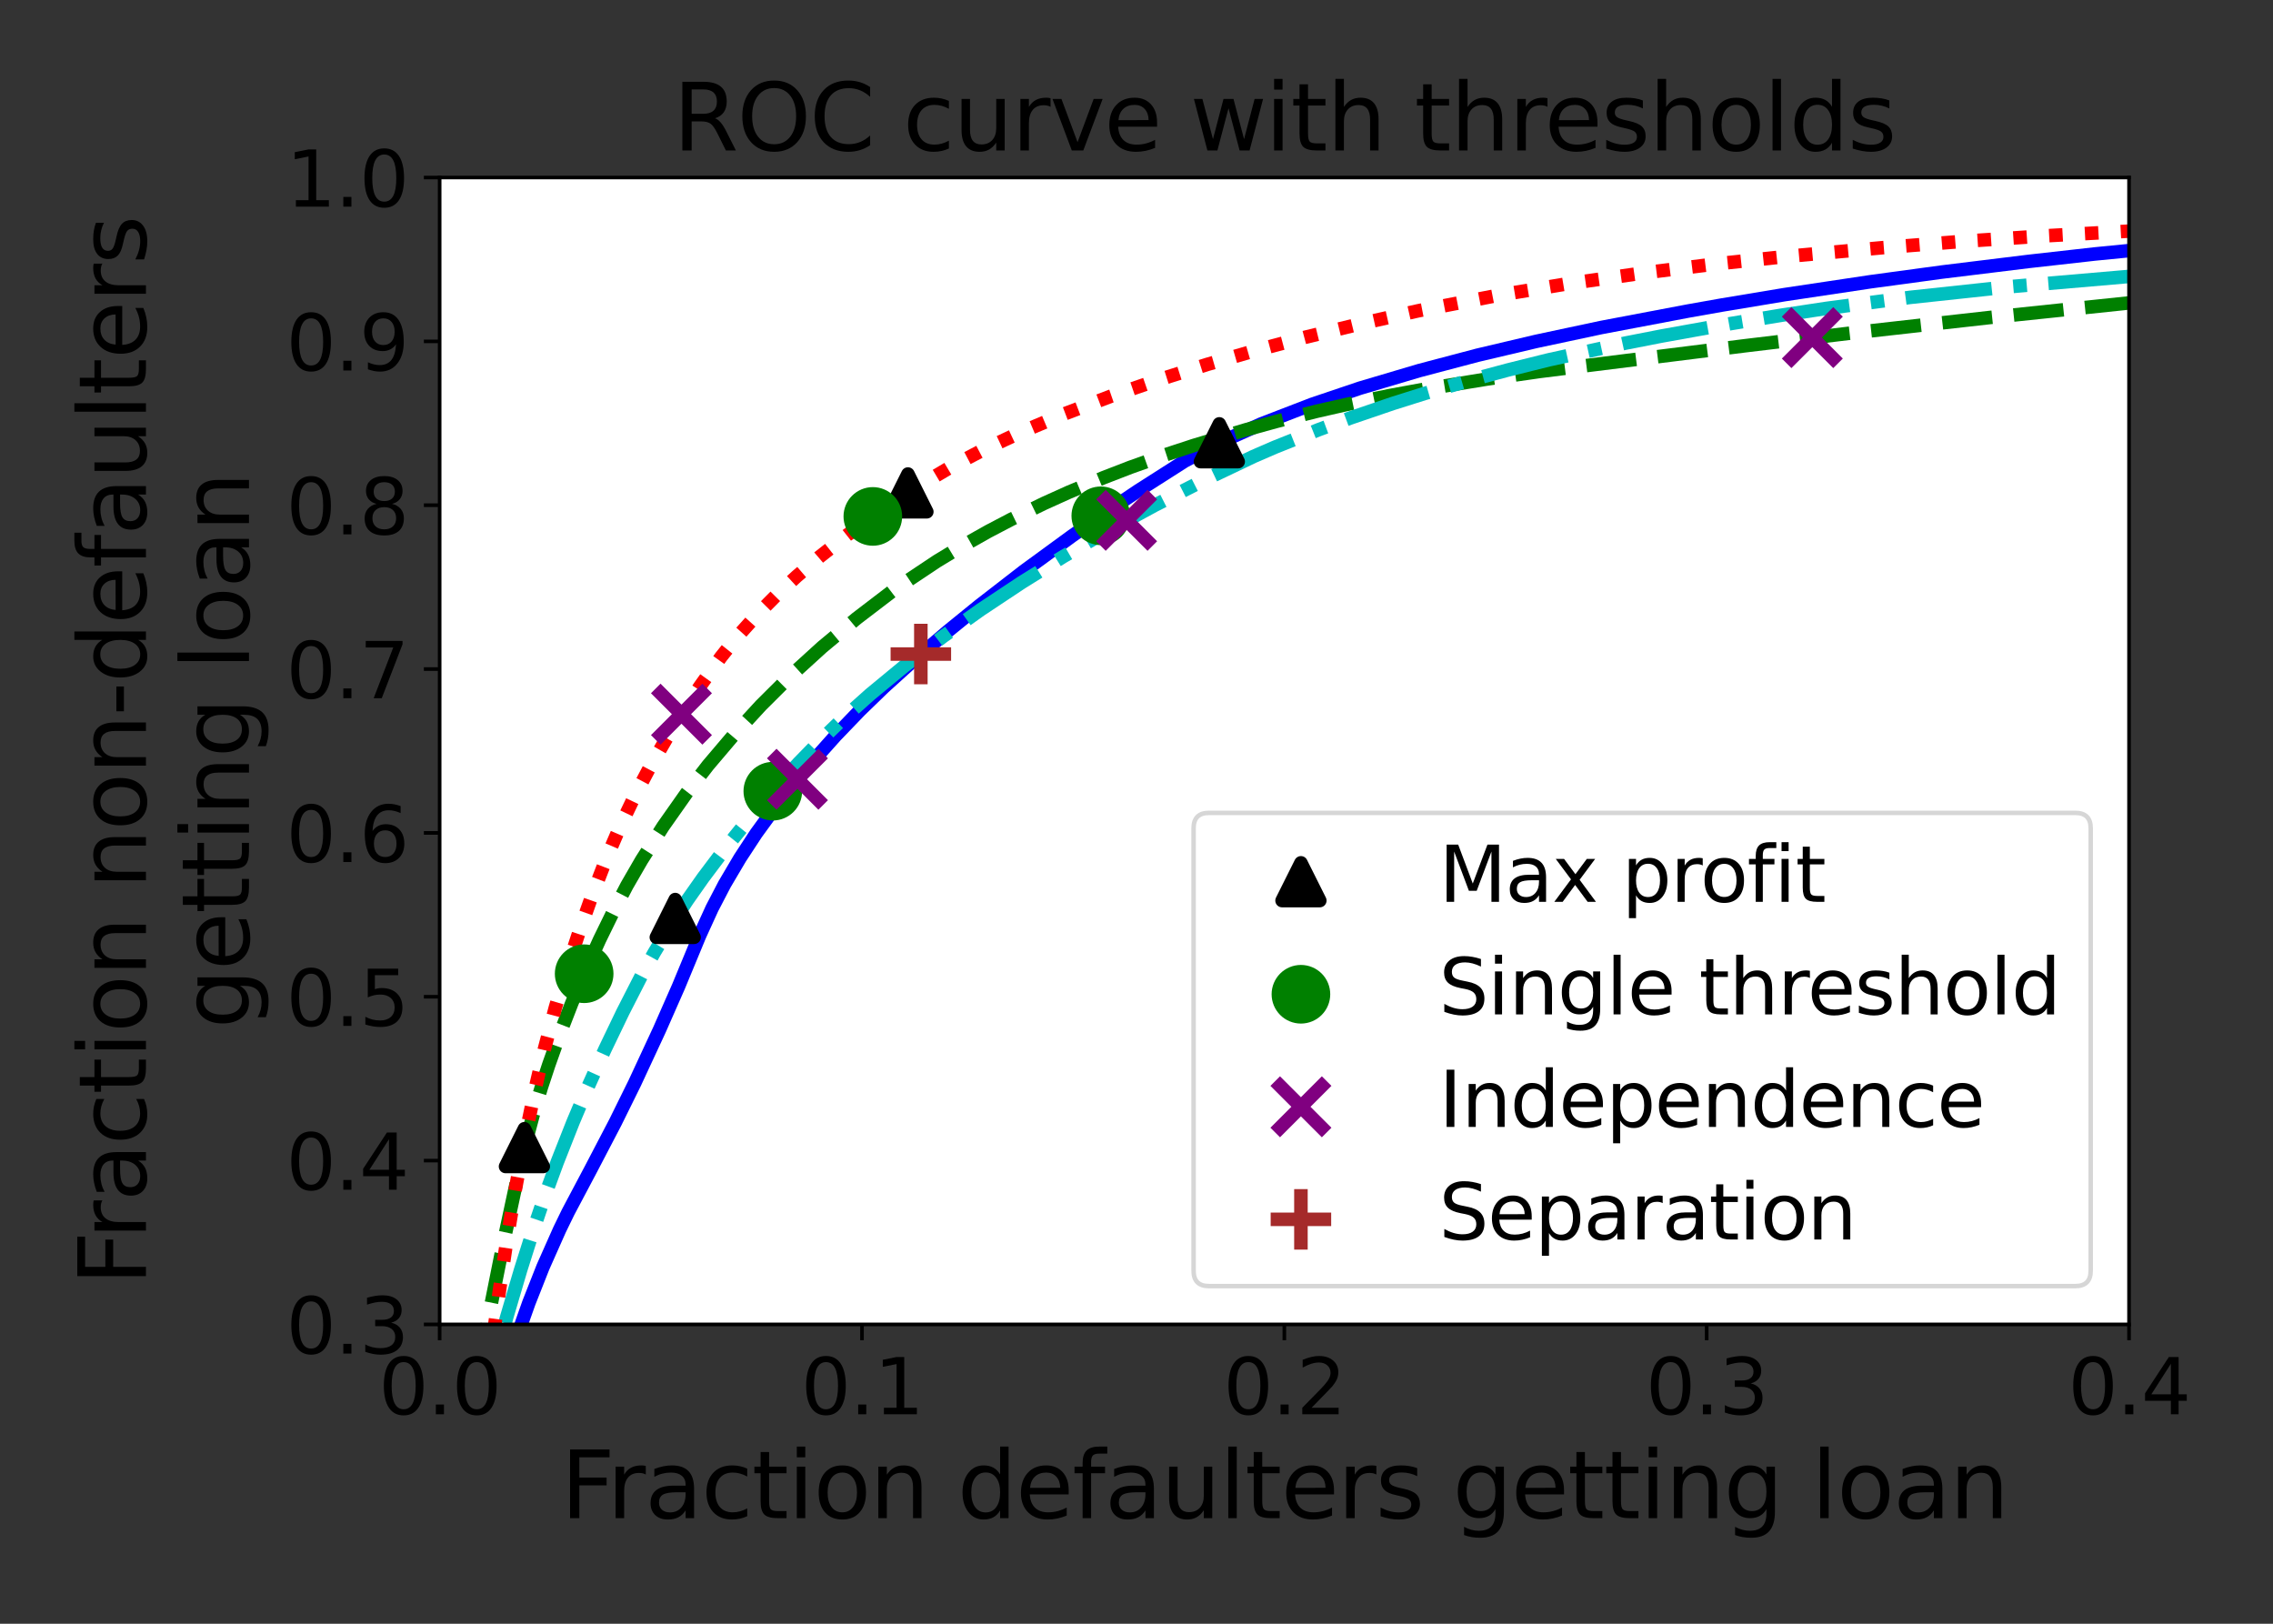 <?xml version="1.0" encoding="utf-8" standalone="no"?>
<!DOCTYPE svg PUBLIC "-//W3C//DTD SVG 1.1//EN"
  "http://www.w3.org/Graphics/SVG/1.1/DTD/svg11.dtd">
<svg xmlns:xlink="http://www.w3.org/1999/xlink" width="504pt" height="360pt" viewBox="0 0 504 360" xmlns="http://www.w3.org/2000/svg" version="1.1">
 <rect x="0" y="0" width="504" height="360" fill="#333333" stroke="none"/>
 <defs>
  <style type="text/css">*{stroke-linejoin: round; stroke-linecap: butt}</style>
 </defs>
 <g id="figure_1">
  <g id="patch_1">
   <path d="M 0 360 
L 504 360 
L 504 0 
L 0 0 
L 0 360 
z
" style="fill: none"/>
  </g>
  <g id="axes_1">
   <g id="patch_2">
    <path d="M 97.485 293.64 
L 472.077 293.64 
L 472.077 39.36 
L 97.485 39.36 
z
" style="fill: #ffffff"/>
   </g>
   <g id="matplotlib.axis_1">
    <g id="xtick_1">
     <g id="line2d_1">
      <defs>
       <path id="m04a7b97a32" d="M 0 0 
L 0 3.5 
" style="stroke: #000000; stroke-width: 0.8"/>
      </defs>
      <g>
       <use xlink:href="#m04a7b97a32" x="97.485" y="293.64" style="stroke: #000000; stroke-width: 0.8"/>
      </g>
     </g>
     <g id="text_1">
      <!-- 0.0 -->
      <g transform="translate(83.967 313.557)scale(0.17 -0.17)">
       <defs>
        <path id="DejaVuSans-30" d="M 2034 4250 
Q 1547 4250 1301 3770 
Q 1056 3291 1056 2328 
Q 1056 1369 1301 889 
Q 1547 409 2034 409 
Q 2525 409 2770 889 
Q 3016 1369 3016 2328 
Q 3016 3291 2770 3770 
Q 2525 4250 2034 4250 
z
M 2034 4750 
Q 2819 4750 3233 4129 
Q 3647 3509 3647 2328 
Q 3647 1150 3233 529 
Q 2819 -91 2034 -91 
Q 1250 -91 836 529 
Q 422 1150 422 2328 
Q 422 3509 836 4129 
Q 1250 4750 2034 4750 
z
" transform="scale(0.016)"/>
        <path id="DejaVuSans-2e" d="M 684 794 
L 1344 794 
L 1344 0 
L 684 0 
L 684 794 
z
" transform="scale(0.016)"/>
       </defs>
       <use xlink:href="#DejaVuSans-30"/>
       <use xlink:href="#DejaVuSans-2e" x="63.623"/>
       <use xlink:href="#DejaVuSans-30" x="95.41"/>
      </g>
     </g>
    </g>
    <g id="xtick_2">
     <g id="line2d_2">
      <g>
       <use xlink:href="#m04a7b97a32" x="191.133" y="293.64" style="stroke: #000000; stroke-width: 0.8"/>
      </g>
     </g>
     <g id="text_2">
      <!-- 0.1 -->
      <g transform="translate(177.615 313.557)scale(0.17 -0.17)">
       <defs>
        <path id="DejaVuSans-31" d="M 794 531 
L 1825 531 
L 1825 4091 
L 703 3866 
L 703 4441 
L 1819 4666 
L 2450 4666 
L 2450 531 
L 3481 531 
L 3481 0 
L 794 0 
L 794 531 
z
" transform="scale(0.016)"/>
       </defs>
       <use xlink:href="#DejaVuSans-30"/>
       <use xlink:href="#DejaVuSans-2e" x="63.623"/>
       <use xlink:href="#DejaVuSans-31" x="95.41"/>
      </g>
     </g>
    </g>
    <g id="xtick_3">
     <g id="line2d_3">
      <g>
       <use xlink:href="#m04a7b97a32" x="284.781" y="293.64" style="stroke: #000000; stroke-width: 0.8"/>
      </g>
     </g>
     <g id="text_3">
      <!-- 0.2 -->
      <g transform="translate(271.264 313.557)scale(0.17 -0.17)">
       <defs>
        <path id="DejaVuSans-32" d="M 1228 531 
L 3431 531 
L 3431 0 
L 469 0 
L 469 531 
Q 828 903 1448 1529 
Q 2069 2156 2228 2338 
Q 2531 2678 2651 2914 
Q 2772 3150 2772 3378 
Q 2772 3750 2511 3984 
Q 2250 4219 1831 4219 
Q 1534 4219 1204 4116 
Q 875 4013 500 3803 
L 500 4441 
Q 881 4594 1212 4672 
Q 1544 4750 1819 4750 
Q 2544 4750 2975 4387 
Q 3406 4025 3406 3419 
Q 3406 3131 3298 2873 
Q 3191 2616 2906 2266 
Q 2828 2175 2409 1742 
Q 1991 1309 1228 531 
z
" transform="scale(0.016)"/>
       </defs>
       <use xlink:href="#DejaVuSans-30"/>
       <use xlink:href="#DejaVuSans-2e" x="63.623"/>
       <use xlink:href="#DejaVuSans-32" x="95.41"/>
      </g>
     </g>
    </g>
    <g id="xtick_4">
     <g id="line2d_4">
      <g>
       <use xlink:href="#m04a7b97a32" x="378.429" y="293.64" style="stroke: #000000; stroke-width: 0.8"/>
      </g>
     </g>
     <g id="text_4">
      <!-- 0.3 -->
      <g transform="translate(364.912 313.557)scale(0.17 -0.17)">
       <defs>
        <path id="DejaVuSans-33" d="M 2597 2516 
Q 3050 2419 3304 2112 
Q 3559 1806 3559 1356 
Q 3559 666 3084 287 
Q 2609 -91 1734 -91 
Q 1441 -91 1130 -33 
Q 819 25 488 141 
L 488 750 
Q 750 597 1062 519 
Q 1375 441 1716 441 
Q 2309 441 2620 675 
Q 2931 909 2931 1356 
Q 2931 1769 2642 2001 
Q 2353 2234 1838 2234 
L 1294 2234 
L 1294 2753 
L 1863 2753 
Q 2328 2753 2575 2939 
Q 2822 3125 2822 3475 
Q 2822 3834 2567 4026 
Q 2313 4219 1838 4219 
Q 1578 4219 1281 4162 
Q 984 4106 628 3988 
L 628 4550 
Q 988 4650 1302 4700 
Q 1616 4750 1894 4750 
Q 2613 4750 3031 4423 
Q 3450 4097 3450 3541 
Q 3450 3153 3228 2886 
Q 3006 2619 2597 2516 
z
" transform="scale(0.016)"/>
       </defs>
       <use xlink:href="#DejaVuSans-30"/>
       <use xlink:href="#DejaVuSans-2e" x="63.623"/>
       <use xlink:href="#DejaVuSans-33" x="95.41"/>
      </g>
     </g>
    </g>
    <g id="xtick_5">
     <g id="line2d_5">
      <g>
       <use xlink:href="#m04a7b97a32" x="472.077" y="293.64" style="stroke: #000000; stroke-width: 0.8"/>
      </g>
     </g>
     <g id="text_5">
      <!-- 0.4 -->
      <g transform="translate(458.56 313.557)scale(0.17 -0.17)">
       <defs>
        <path id="DejaVuSans-34" d="M 2419 4116 
L 825 1625 
L 2419 1625 
L 2419 4116 
z
M 2253 4666 
L 3047 4666 
L 3047 1625 
L 3713 1625 
L 3713 1100 
L 3047 1100 
L 3047 0 
L 2419 0 
L 2419 1100 
L 313 1100 
L 313 1709 
L 2253 4666 
z
" transform="scale(0.016)"/>
       </defs>
       <use xlink:href="#DejaVuSans-30"/>
       <use xlink:href="#DejaVuSans-2e" x="63.623"/>
       <use xlink:href="#DejaVuSans-34" x="95.41"/>
      </g>
     </g>
    </g>
    <g id="text_6">
     <!-- Fraction defaulters getting loan -->
     <g transform="translate(124.354 336.594)scale(0.204 -0.204)">
      <defs>
       <path id="DejaVuSans-46" d="M 628 4666 
L 3309 4666 
L 3309 4134 
L 1259 4134 
L 1259 2759 
L 3109 2759 
L 3109 2228 
L 1259 2228 
L 1259 0 
L 628 0 
L 628 4666 
z
" transform="scale(0.016)"/>
       <path id="DejaVuSans-72" d="M 2631 2963 
Q 2534 3019 2420 3045 
Q 2306 3072 2169 3072 
Q 1681 3072 1420 2755 
Q 1159 2438 1159 1844 
L 1159 0 
L 581 0 
L 581 3500 
L 1159 3500 
L 1159 2956 
Q 1341 3275 1631 3429 
Q 1922 3584 2338 3584 
Q 2397 3584 2469 3576 
Q 2541 3569 2628 3553 
L 2631 2963 
z
" transform="scale(0.016)"/>
       <path id="DejaVuSans-61" d="M 2194 1759 
Q 1497 1759 1228 1600 
Q 959 1441 959 1056 
Q 959 750 1161 570 
Q 1363 391 1709 391 
Q 2188 391 2477 730 
Q 2766 1069 2766 1631 
L 2766 1759 
L 2194 1759 
z
M 3341 1997 
L 3341 0 
L 2766 0 
L 2766 531 
Q 2569 213 2275 61 
Q 1981 -91 1556 -91 
Q 1019 -91 701 211 
Q 384 513 384 1019 
Q 384 1609 779 1909 
Q 1175 2209 1959 2209 
L 2766 2209 
L 2766 2266 
Q 2766 2663 2505 2880 
Q 2244 3097 1772 3097 
Q 1472 3097 1187 3025 
Q 903 2953 641 2809 
L 641 3341 
Q 956 3463 1253 3523 
Q 1550 3584 1831 3584 
Q 2591 3584 2966 3190 
Q 3341 2797 3341 1997 
z
" transform="scale(0.016)"/>
       <path id="DejaVuSans-63" d="M 3122 3366 
L 3122 2828 
Q 2878 2963 2633 3030 
Q 2388 3097 2138 3097 
Q 1578 3097 1268 2742 
Q 959 2388 959 1747 
Q 959 1106 1268 751 
Q 1578 397 2138 397 
Q 2388 397 2633 464 
Q 2878 531 3122 666 
L 3122 134 
Q 2881 22 2623 -34 
Q 2366 -91 2075 -91 
Q 1284 -91 818 406 
Q 353 903 353 1747 
Q 353 2603 823 3093 
Q 1294 3584 2113 3584 
Q 2378 3584 2631 3529 
Q 2884 3475 3122 3366 
z
" transform="scale(0.016)"/>
       <path id="DejaVuSans-74" d="M 1172 4494 
L 1172 3500 
L 2356 3500 
L 2356 3053 
L 1172 3053 
L 1172 1153 
Q 1172 725 1289 603 
Q 1406 481 1766 481 
L 2356 481 
L 2356 0 
L 1766 0 
Q 1100 0 847 248 
Q 594 497 594 1153 
L 594 3053 
L 172 3053 
L 172 3500 
L 594 3500 
L 594 4494 
L 1172 4494 
z
" transform="scale(0.016)"/>
       <path id="DejaVuSans-69" d="M 603 3500 
L 1178 3500 
L 1178 0 
L 603 0 
L 603 3500 
z
M 603 4863 
L 1178 4863 
L 1178 4134 
L 603 4134 
L 603 4863 
z
" transform="scale(0.016)"/>
       <path id="DejaVuSans-6f" d="M 1959 3097 
Q 1497 3097 1228 2736 
Q 959 2375 959 1747 
Q 959 1119 1226 758 
Q 1494 397 1959 397 
Q 2419 397 2687 759 
Q 2956 1122 2956 1747 
Q 2956 2369 2687 2733 
Q 2419 3097 1959 3097 
z
M 1959 3584 
Q 2709 3584 3137 3096 
Q 3566 2609 3566 1747 
Q 3566 888 3137 398 
Q 2709 -91 1959 -91 
Q 1206 -91 779 398 
Q 353 888 353 1747 
Q 353 2609 779 3096 
Q 1206 3584 1959 3584 
z
" transform="scale(0.016)"/>
       <path id="DejaVuSans-6e" d="M 3513 2113 
L 3513 0 
L 2938 0 
L 2938 2094 
Q 2938 2591 2744 2837 
Q 2550 3084 2163 3084 
Q 1697 3084 1428 2787 
Q 1159 2491 1159 1978 
L 1159 0 
L 581 0 
L 581 3500 
L 1159 3500 
L 1159 2956 
Q 1366 3272 1645 3428 
Q 1925 3584 2291 3584 
Q 2894 3584 3203 3211 
Q 3513 2838 3513 2113 
z
" transform="scale(0.016)"/>
       <path id="DejaVuSans-20" transform="scale(0.016)"/>
       <path id="DejaVuSans-64" d="M 2906 2969 
L 2906 4863 
L 3481 4863 
L 3481 0 
L 2906 0 
L 2906 525 
Q 2725 213 2448 61 
Q 2172 -91 1784 -91 
Q 1150 -91 751 415 
Q 353 922 353 1747 
Q 353 2572 751 3078 
Q 1150 3584 1784 3584 
Q 2172 3584 2448 3432 
Q 2725 3281 2906 2969 
z
M 947 1747 
Q 947 1113 1208 752 
Q 1469 391 1925 391 
Q 2381 391 2643 752 
Q 2906 1113 2906 1747 
Q 2906 2381 2643 2742 
Q 2381 3103 1925 3103 
Q 1469 3103 1208 2742 
Q 947 2381 947 1747 
z
" transform="scale(0.016)"/>
       <path id="DejaVuSans-65" d="M 3597 1894 
L 3597 1613 
L 953 1613 
Q 991 1019 1311 708 
Q 1631 397 2203 397 
Q 2534 397 2845 478 
Q 3156 559 3463 722 
L 3463 178 
Q 3153 47 2828 -22 
Q 2503 -91 2169 -91 
Q 1331 -91 842 396 
Q 353 884 353 1716 
Q 353 2575 817 3079 
Q 1281 3584 2069 3584 
Q 2775 3584 3186 3129 
Q 3597 2675 3597 1894 
z
M 3022 2063 
Q 3016 2534 2758 2815 
Q 2500 3097 2075 3097 
Q 1594 3097 1305 2825 
Q 1016 2553 972 2059 
L 3022 2063 
z
" transform="scale(0.016)"/>
       <path id="DejaVuSans-66" d="M 2375 4863 
L 2375 4384 
L 1825 4384 
Q 1516 4384 1395 4259 
Q 1275 4134 1275 3809 
L 1275 3500 
L 2222 3500 
L 2222 3053 
L 1275 3053 
L 1275 0 
L 697 0 
L 697 3053 
L 147 3053 
L 147 3500 
L 697 3500 
L 697 3744 
Q 697 4328 969 4595 
Q 1241 4863 1831 4863 
L 2375 4863 
z
" transform="scale(0.016)"/>
       <path id="DejaVuSans-75" d="M 544 1381 
L 544 3500 
L 1119 3500 
L 1119 1403 
Q 1119 906 1312 657 
Q 1506 409 1894 409 
Q 2359 409 2629 706 
Q 2900 1003 2900 1516 
L 2900 3500 
L 3475 3500 
L 3475 0 
L 2900 0 
L 2900 538 
Q 2691 219 2414 64 
Q 2138 -91 1772 -91 
Q 1169 -91 856 284 
Q 544 659 544 1381 
z
M 1991 3584 
L 1991 3584 
z
" transform="scale(0.016)"/>
       <path id="DejaVuSans-6c" d="M 603 4863 
L 1178 4863 
L 1178 0 
L 603 0 
L 603 4863 
z
" transform="scale(0.016)"/>
       <path id="DejaVuSans-73" d="M 2834 3397 
L 2834 2853 
Q 2591 2978 2328 3040 
Q 2066 3103 1784 3103 
Q 1356 3103 1142 2972 
Q 928 2841 928 2578 
Q 928 2378 1081 2264 
Q 1234 2150 1697 2047 
L 1894 2003 
Q 2506 1872 2764 1633 
Q 3022 1394 3022 966 
Q 3022 478 2636 193 
Q 2250 -91 1575 -91 
Q 1294 -91 989 -36 
Q 684 19 347 128 
L 347 722 
Q 666 556 975 473 
Q 1284 391 1588 391 
Q 1994 391 2212 530 
Q 2431 669 2431 922 
Q 2431 1156 2273 1281 
Q 2116 1406 1581 1522 
L 1381 1569 
Q 847 1681 609 1914 
Q 372 2147 372 2553 
Q 372 3047 722 3315 
Q 1072 3584 1716 3584 
Q 2034 3584 2315 3537 
Q 2597 3491 2834 3397 
z
" transform="scale(0.016)"/>
       <path id="DejaVuSans-67" d="M 2906 1791 
Q 2906 2416 2648 2759 
Q 2391 3103 1925 3103 
Q 1463 3103 1205 2759 
Q 947 2416 947 1791 
Q 947 1169 1205 825 
Q 1463 481 1925 481 
Q 2391 481 2648 825 
Q 2906 1169 2906 1791 
z
M 3481 434 
Q 3481 -459 3084 -895 
Q 2688 -1331 1869 -1331 
Q 1566 -1331 1297 -1286 
Q 1028 -1241 775 -1147 
L 775 -588 
Q 1028 -725 1275 -790 
Q 1522 -856 1778 -856 
Q 2344 -856 2625 -561 
Q 2906 -266 2906 331 
L 2906 616 
Q 2728 306 2450 153 
Q 2172 0 1784 0 
Q 1141 0 747 490 
Q 353 981 353 1791 
Q 353 2603 747 3093 
Q 1141 3584 1784 3584 
Q 2172 3584 2450 3431 
Q 2728 3278 2906 2969 
L 2906 3500 
L 3481 3500 
L 3481 434 
z
" transform="scale(0.016)"/>
      </defs>
      <use xlink:href="#DejaVuSans-46"/>
      <use xlink:href="#DejaVuSans-72" x="50.27"/>
      <use xlink:href="#DejaVuSans-61" x="91.383"/>
      <use xlink:href="#DejaVuSans-63" x="152.662"/>
      <use xlink:href="#DejaVuSans-74" x="207.643"/>
      <use xlink:href="#DejaVuSans-69" x="246.852"/>
      <use xlink:href="#DejaVuSans-6f" x="274.635"/>
      <use xlink:href="#DejaVuSans-6e" x="335.816"/>
      <use xlink:href="#DejaVuSans-20" x="399.195"/>
      <use xlink:href="#DejaVuSans-64" x="430.982"/>
      <use xlink:href="#DejaVuSans-65" x="494.459"/>
      <use xlink:href="#DejaVuSans-66" x="555.982"/>
      <use xlink:href="#DejaVuSans-61" x="591.188"/>
      <use xlink:href="#DejaVuSans-75" x="652.467"/>
      <use xlink:href="#DejaVuSans-6c" x="715.846"/>
      <use xlink:href="#DejaVuSans-74" x="743.629"/>
      <use xlink:href="#DejaVuSans-65" x="782.838"/>
      <use xlink:href="#DejaVuSans-72" x="844.361"/>
      <use xlink:href="#DejaVuSans-73" x="885.475"/>
      <use xlink:href="#DejaVuSans-20" x="937.574"/>
      <use xlink:href="#DejaVuSans-67" x="969.361"/>
      <use xlink:href="#DejaVuSans-65" x="1032.838"/>
      <use xlink:href="#DejaVuSans-74" x="1094.361"/>
      <use xlink:href="#DejaVuSans-74" x="1133.57"/>
      <use xlink:href="#DejaVuSans-69" x="1172.779"/>
      <use xlink:href="#DejaVuSans-6e" x="1200.562"/>
      <use xlink:href="#DejaVuSans-67" x="1263.941"/>
      <use xlink:href="#DejaVuSans-20" x="1327.418"/>
      <use xlink:href="#DejaVuSans-6c" x="1359.205"/>
      <use xlink:href="#DejaVuSans-6f" x="1386.988"/>
      <use xlink:href="#DejaVuSans-61" x="1448.17"/>
      <use xlink:href="#DejaVuSans-6e" x="1509.449"/>
     </g>
    </g>
   </g>
   <g id="matplotlib.axis_2">
    <g id="ytick_1">
     <g id="line2d_6">
      <defs>
       <path id="ma6c27bbee9" d="M 0 0 
L -3.5 0 
" style="stroke: #000000; stroke-width: 0.8"/>
      </defs>
      <g>
       <use xlink:href="#ma6c27bbee9" x="97.485" y="293.64" style="stroke: #000000; stroke-width: 0.8"/>
      </g>
     </g>
     <g id="text_7">
      <!-- 0.3 -->
      <g transform="translate(63.45 300.099)scale(0.17 -0.17)">
       <use xlink:href="#DejaVuSans-30"/>
       <use xlink:href="#DejaVuSans-2e" x="63.623"/>
       <use xlink:href="#DejaVuSans-33" x="95.41"/>
      </g>
     </g>
    </g>
    <g id="ytick_2">
     <g id="line2d_7">
      <g>
       <use xlink:href="#ma6c27bbee9" x="97.485" y="257.314" style="stroke: #000000; stroke-width: 0.8"/>
      </g>
     </g>
     <g id="text_8">
      <!-- 0.4 -->
      <g transform="translate(63.45 263.773)scale(0.17 -0.17)">
       <use xlink:href="#DejaVuSans-30"/>
       <use xlink:href="#DejaVuSans-2e" x="63.623"/>
       <use xlink:href="#DejaVuSans-34" x="95.41"/>
      </g>
     </g>
    </g>
    <g id="ytick_3">
     <g id="line2d_8">
      <g>
       <use xlink:href="#ma6c27bbee9" x="97.485" y="220.989" style="stroke: #000000; stroke-width: 0.8"/>
      </g>
     </g>
     <g id="text_9">
      <!-- 0.5 -->
      <g transform="translate(63.45 227.447)scale(0.17 -0.17)">
       <defs>
        <path id="DejaVuSans-35" d="M 691 4666 
L 3169 4666 
L 3169 4134 
L 1269 4134 
L 1269 2991 
Q 1406 3038 1543 3061 
Q 1681 3084 1819 3084 
Q 2600 3084 3056 2656 
Q 3513 2228 3513 1497 
Q 3513 744 3044 326 
Q 2575 -91 1722 -91 
Q 1428 -91 1123 -41 
Q 819 9 494 109 
L 494 744 
Q 775 591 1075 516 
Q 1375 441 1709 441 
Q 2250 441 2565 725 
Q 2881 1009 2881 1497 
Q 2881 1984 2565 2268 
Q 2250 2553 1709 2553 
Q 1456 2553 1204 2497 
Q 953 2441 691 2322 
L 691 4666 
z
" transform="scale(0.016)"/>
       </defs>
       <use xlink:href="#DejaVuSans-30"/>
       <use xlink:href="#DejaVuSans-2e" x="63.623"/>
       <use xlink:href="#DejaVuSans-35" x="95.41"/>
      </g>
     </g>
    </g>
    <g id="ytick_4">
     <g id="line2d_9">
      <g>
       <use xlink:href="#ma6c27bbee9" x="97.485" y="184.663" style="stroke: #000000; stroke-width: 0.8"/>
      </g>
     </g>
     <g id="text_10">
      <!-- 0.6 -->
      <g transform="translate(63.45 191.122)scale(0.17 -0.17)">
       <defs>
        <path id="DejaVuSans-36" d="M 2113 2584 
Q 1688 2584 1439 2293 
Q 1191 2003 1191 1497 
Q 1191 994 1439 701 
Q 1688 409 2113 409 
Q 2538 409 2786 701 
Q 3034 994 3034 1497 
Q 3034 2003 2786 2293 
Q 2538 2584 2113 2584 
z
M 3366 4563 
L 3366 3988 
Q 3128 4100 2886 4159 
Q 2644 4219 2406 4219 
Q 1781 4219 1451 3797 
Q 1122 3375 1075 2522 
Q 1259 2794 1537 2939 
Q 1816 3084 2150 3084 
Q 2853 3084 3261 2657 
Q 3669 2231 3669 1497 
Q 3669 778 3244 343 
Q 2819 -91 2113 -91 
Q 1303 -91 875 529 
Q 447 1150 447 2328 
Q 447 3434 972 4092 
Q 1497 4750 2381 4750 
Q 2619 4750 2861 4703 
Q 3103 4656 3366 4563 
z
" transform="scale(0.016)"/>
       </defs>
       <use xlink:href="#DejaVuSans-30"/>
       <use xlink:href="#DejaVuSans-2e" x="63.623"/>
       <use xlink:href="#DejaVuSans-36" x="95.41"/>
      </g>
     </g>
    </g>
    <g id="ytick_5">
     <g id="line2d_10">
      <g>
       <use xlink:href="#ma6c27bbee9" x="97.485" y="148.337" style="stroke: #000000; stroke-width: 0.8"/>
      </g>
     </g>
     <g id="text_11">
      <!-- 0.7 -->
      <g transform="translate(63.45 154.796)scale(0.17 -0.17)">
       <defs>
        <path id="DejaVuSans-37" d="M 525 4666 
L 3525 4666 
L 3525 4397 
L 1831 0 
L 1172 0 
L 2766 4134 
L 525 4134 
L 525 4666 
z
" transform="scale(0.016)"/>
       </defs>
       <use xlink:href="#DejaVuSans-30"/>
       <use xlink:href="#DejaVuSans-2e" x="63.623"/>
       <use xlink:href="#DejaVuSans-37" x="95.41"/>
      </g>
     </g>
    </g>
    <g id="ytick_6">
     <g id="line2d_11">
      <g>
       <use xlink:href="#ma6c27bbee9" x="97.485" y="112.011" style="stroke: #000000; stroke-width: 0.8"/>
      </g>
     </g>
     <g id="text_12">
      <!-- 0.8 -->
      <g transform="translate(63.45 118.47)scale(0.17 -0.17)">
       <defs>
        <path id="DejaVuSans-38" d="M 2034 2216 
Q 1584 2216 1326 1975 
Q 1069 1734 1069 1313 
Q 1069 891 1326 650 
Q 1584 409 2034 409 
Q 2484 409 2743 651 
Q 3003 894 3003 1313 
Q 3003 1734 2745 1975 
Q 2488 2216 2034 2216 
z
M 1403 2484 
Q 997 2584 770 2862 
Q 544 3141 544 3541 
Q 544 4100 942 4425 
Q 1341 4750 2034 4750 
Q 2731 4750 3128 4425 
Q 3525 4100 3525 3541 
Q 3525 3141 3298 2862 
Q 3072 2584 2669 2484 
Q 3125 2378 3379 2068 
Q 3634 1759 3634 1313 
Q 3634 634 3220 271 
Q 2806 -91 2034 -91 
Q 1263 -91 848 271 
Q 434 634 434 1313 
Q 434 1759 690 2068 
Q 947 2378 1403 2484 
z
M 1172 3481 
Q 1172 3119 1398 2916 
Q 1625 2713 2034 2713 
Q 2441 2713 2670 2916 
Q 2900 3119 2900 3481 
Q 2900 3844 2670 4047 
Q 2441 4250 2034 4250 
Q 1625 4250 1398 4047 
Q 1172 3844 1172 3481 
z
" transform="scale(0.016)"/>
       </defs>
       <use xlink:href="#DejaVuSans-30"/>
       <use xlink:href="#DejaVuSans-2e" x="63.623"/>
       <use xlink:href="#DejaVuSans-38" x="95.41"/>
      </g>
     </g>
    </g>
    <g id="ytick_7">
     <g id="line2d_12">
      <g>
       <use xlink:href="#ma6c27bbee9" x="97.485" y="75.686" style="stroke: #000000; stroke-width: 0.8"/>
      </g>
     </g>
     <g id="text_13">
      <!-- 0.9 -->
      <g transform="translate(63.45 82.144)scale(0.17 -0.17)">
       <defs>
        <path id="DejaVuSans-39" d="M 703 97 
L 703 672 
Q 941 559 1184 500 
Q 1428 441 1663 441 
Q 2288 441 2617 861 
Q 2947 1281 2994 2138 
Q 2813 1869 2534 1725 
Q 2256 1581 1919 1581 
Q 1219 1581 811 2004 
Q 403 2428 403 3163 
Q 403 3881 828 4315 
Q 1253 4750 1959 4750 
Q 2769 4750 3195 4129 
Q 3622 3509 3622 2328 
Q 3622 1225 3098 567 
Q 2575 -91 1691 -91 
Q 1453 -91 1209 -44 
Q 966 3 703 97 
z
M 1959 2075 
Q 2384 2075 2632 2365 
Q 2881 2656 2881 3163 
Q 2881 3666 2632 3958 
Q 2384 4250 1959 4250 
Q 1534 4250 1286 3958 
Q 1038 3666 1038 3163 
Q 1038 2656 1286 2365 
Q 1534 2075 1959 2075 
z
" transform="scale(0.016)"/>
       </defs>
       <use xlink:href="#DejaVuSans-30"/>
       <use xlink:href="#DejaVuSans-2e" x="63.623"/>
       <use xlink:href="#DejaVuSans-39" x="95.41"/>
      </g>
     </g>
    </g>
    <g id="ytick_8">
     <g id="line2d_13">
      <g>
       <use xlink:href="#ma6c27bbee9" x="97.485" y="39.36" style="stroke: #000000; stroke-width: 0.8"/>
      </g>
     </g>
     <g id="text_14">
      <!-- 1.0 -->
      <g transform="translate(63.45 45.819)scale(0.17 -0.17)">
       <use xlink:href="#DejaVuSans-31"/>
       <use xlink:href="#DejaVuSans-2e" x="63.623"/>
       <use xlink:href="#DejaVuSans-30" x="95.41"/>
      </g>
     </g>
    </g>
    <g id="text_15">
     <!-- Fraction non-defaulters -->
     <g transform="translate(32.364 284.981)rotate(-90)scale(0.204 -0.204)">
      <defs>
       <path id="DejaVuSans-2d" d="M 313 2009 
L 1997 2009 
L 1997 1497 
L 313 1497 
L 313 2009 
z
" transform="scale(0.016)"/>
      </defs>
      <use xlink:href="#DejaVuSans-46"/>
      <use xlink:href="#DejaVuSans-72" x="50.27"/>
      <use xlink:href="#DejaVuSans-61" x="91.383"/>
      <use xlink:href="#DejaVuSans-63" x="152.662"/>
      <use xlink:href="#DejaVuSans-74" x="207.643"/>
      <use xlink:href="#DejaVuSans-69" x="246.852"/>
      <use xlink:href="#DejaVuSans-6f" x="274.635"/>
      <use xlink:href="#DejaVuSans-6e" x="335.816"/>
      <use xlink:href="#DejaVuSans-20" x="399.195"/>
      <use xlink:href="#DejaVuSans-6e" x="430.982"/>
      <use xlink:href="#DejaVuSans-6f" x="494.361"/>
      <use xlink:href="#DejaVuSans-6e" x="555.543"/>
      <use xlink:href="#DejaVuSans-2d" x="618.922"/>
      <use xlink:href="#DejaVuSans-64" x="655.006"/>
      <use xlink:href="#DejaVuSans-65" x="718.482"/>
      <use xlink:href="#DejaVuSans-66" x="780.006"/>
      <use xlink:href="#DejaVuSans-61" x="815.211"/>
      <use xlink:href="#DejaVuSans-75" x="876.49"/>
      <use xlink:href="#DejaVuSans-6c" x="939.869"/>
      <use xlink:href="#DejaVuSans-74" x="967.652"/>
      <use xlink:href="#DejaVuSans-65" x="1006.861"/>
      <use xlink:href="#DejaVuSans-72" x="1068.385"/>
      <use xlink:href="#DejaVuSans-73" x="1109.498"/>
     </g>
     <!-- getting loan -->
     <g transform="translate(55.207 228.054)rotate(-90)scale(0.204 -0.204)">
      <use xlink:href="#DejaVuSans-67"/>
      <use xlink:href="#DejaVuSans-65" x="63.477"/>
      <use xlink:href="#DejaVuSans-74" x="125"/>
      <use xlink:href="#DejaVuSans-74" x="164.209"/>
      <use xlink:href="#DejaVuSans-69" x="203.418"/>
      <use xlink:href="#DejaVuSans-6e" x="231.201"/>
      <use xlink:href="#DejaVuSans-67" x="294.58"/>
      <use xlink:href="#DejaVuSans-20" x="358.057"/>
      <use xlink:href="#DejaVuSans-6c" x="389.844"/>
      <use xlink:href="#DejaVuSans-6f" x="417.627"/>
      <use xlink:href="#DejaVuSans-61" x="478.809"/>
      <use xlink:href="#DejaVuSans-6e" x="540.088"/>
     </g>
    </g>
   </g>
   <g id="line2d_14">
    <path d="M 505 52.499 
L 490.443 53.766 
L 464.501 56.309 
L 449.803 57.961 
L 430.58 60.318 
L 414.821 62.456 
L 395.713 65.319 
L 381.813 67.63 
L 374.314 68.96 
L 355.027 72.617 
L 340.613 75.69 
L 327.604 78.759 
L 314.732 82.156 
L 301.546 86.064 
L 290.877 89.666 
L 279.681 93.984 
L 270.364 98.161 
L 262.683 102.22 
L 252.395 108.784 
L 244.083 114.36 
L 237.666 118.851 
L 227.008 126.641 
L 217.197 134.239 
L 210.181 139.936 
L 201.719 147.164 
L 195.992 152.35 
L 190.689 157.485 
L 185.282 163.106 
L 179.675 169.383 
L 173.744 176.576 
L 172.022 178.803 
L 167.689 184.748 
L 164.075 190.265 
L 160.674 196.028 
L 157.902 201.353 
L 155.141 207.399 
L 150.47 218.671 
L 146.222 228.317 
L 140.728 240.142 
L 136.415 248.881 
L 130.923 259.402 
L 125.965 268.756 
L 124.08 272.633 
L 120.408 280.891 
L 117.271 288.839 
L 115.833 292.892 
L 113.564 299.705 
L 111.358 307.289 
L 109.684 314.112 
L 107.285 324.919 
L 105.501 334.073 
L 103.924 343.426 
L 102.687 352.091 
L 101.615 361 
L 101.615 361 
" clip-path="url(#p0507b3da13)" style="fill: none; stroke: #0000ff; stroke-width: 3; stroke-linecap: square"/>
   </g>
   <g id="line2d_15">
    <path d="M 505 63.886 
L 475.959 66.754 
L 441.074 70.409 
L 410.053 73.888 
L 386.988 76.65 
L 341.376 82.356 
L 329.614 84.048 
L 315.659 86.329 
L 308.148 87.709 
L 298.578 89.674 
L 291.942 91.183 
L 283.121 93.397 
L 276.272 95.283 
L 264.726 98.759 
L 258.603 100.769 
L 250.612 103.618 
L 244.706 105.901 
L 236.949 109.144 
L 231.536 111.589 
L 224.205 115.158 
L 219.097 117.836 
L 212.192 121.73 
L 207.782 124.403 
L 198.423 130.63 
L 189.951 137.104 
L 182.308 143.457 
L 175.347 149.791 
L 168.727 156.385 
L 162.841 162.787 
L 157.006 169.658 
L 152.236 175.832 
L 147.048 183.199 
L 142.277 190.668 
L 138.99 196.357 
L 135.779 202.537 
L 132.938 208.351 
L 129.526 215.888 
L 126.811 222.339 
L 123.934 229.746 
L 121.697 236.022 
L 120.077 240.936 
L 118.332 246.725 
L 116.277 254.436 
L 114.571 261.874 
L 111.543 275.965 
L 108.416 291.599 
L 106.097 304.289 
L 104.227 315.811 
L 103.02 324.387 
L 101.89 334.101 
L 100.903 344.679 
L 100.034 356.319 
L 99.755 361 
L 99.755 361 
" clip-path="url(#p0507b3da13)" style="fill: none; stroke-dasharray: 11.1,4.8; stroke-dashoffset: 0; stroke: #008000; stroke-width: 3"/>
   </g>
   <g id="line2d_16">
    <path d="M 505 58.535 
L 491.089 59.652 
L 445.438 63.582 
L 423.496 65.936 
L 404.911 68.384 
L 395.031 69.883 
L 383.637 71.766 
L 368.418 74.504 
L 360.464 76.058 
L 343.393 79.784 
L 334.219 82.066 
L 326.285 84.203 
L 315.924 87.222 
L 308.798 89.468 
L 299.449 92.658 
L 292.517 95.218 
L 282.581 99.193 
L 277.931 101.211 
L 267.984 105.951 
L 256.043 112.021 
L 244.612 118.241 
L 235.719 123.419 
L 226.524 129.148 
L 217.457 135.17 
L 209.079 141.14 
L 200.516 147.695 
L 192.929 153.962 
L 186.905 159.347 
L 182.061 164.057 
L 177.032 169.223 
L 171.359 175.415 
L 166.397 181.177 
L 160.605 188.357 
L 155.918 194.584 
L 152.413 199.561 
L 148.548 205.455 
L 145.063 211.205 
L 142.285 216.204 
L 138.084 224.429 
L 134.13 232.662 
L 130.154 241.464 
L 127.078 248.742 
L 123.551 257.677 
L 120.863 265.004 
L 118.124 273.084 
L 115.455 281.505 
L 112.319 292.154 
L 109.894 301.157 
L 107.567 310.702 
L 105.717 319.3 
L 104.334 326.821 
L 103.237 333.595 
L 101.892 343.365 
L 100.606 355.134 
L 100.04 361 
L 100.04 361 
" clip-path="url(#p0507b3da13)" style="fill: none; stroke-dasharray: 19.2,4.8,3,4.8; stroke-dashoffset: 0; stroke: #00bfbf; stroke-width: 3"/>
   </g>
   <g id="line2d_17">
    <path d="M 505 49.686 
L 474.25 51.121 
L 453.975 52.259 
L 435.339 53.502 
L 417.571 54.901 
L 396.143 56.854 
L 380.502 58.515 
L 364.443 60.508 
L 347.359 62.948 
L 331.994 65.505 
L 314.494 68.9 
L 302.381 71.619 
L 289.451 74.764 
L 278.369 77.706 
L 267.691 80.793 
L 256.487 84.343 
L 246.349 87.832 
L 236.078 91.736 
L 226.319 95.846 
L 217.828 99.826 
L 211.187 103.316 
L 205.038 106.962 
L 199.64 110.366 
L 193.536 114.497 
L 187.85 118.631 
L 181.645 123.515 
L 176.649 127.783 
L 172.359 131.754 
L 167.751 136.405 
L 163.188 141.492 
L 159.878 145.632 
L 155.246 152.099 
L 151.102 158.339 
L 148.171 163.052 
L 144.062 170.158 
L 140.903 176.137 
L 137.461 183.325 
L 134.572 190.055 
L 131.049 199.196 
L 128.469 206.443 
L 125.354 215.922 
L 123.136 223.405 
L 120.754 232.448 
L 118.634 241.571 
L 116.302 252.822 
L 114.251 263.821 
L 112.167 276.396 
L 110.73 286.178 
L 107.08 313.115 
L 103.759 339.327 
L 101.9 355.186 
L 101.283 361 
L 101.283 361 
" clip-path="url(#p0507b3da13)" style="fill: none; stroke-dasharray: 3,4.95; stroke-dashoffset: 0; stroke: #ff0000; stroke-width: 3"/>
   </g>
   <g id="patch_3">
    <path d="M 97.485 293.64 
L 97.485 39.36 
" style="fill: none; stroke: #000000; stroke-width: 0.8; stroke-linejoin: miter; stroke-linecap: square"/>
   </g>
   <g id="patch_4">
    <path d="M 472.077 293.64 
L 472.077 39.36 
" style="fill: none; stroke: #000000; stroke-width: 0.8; stroke-linejoin: miter; stroke-linecap: square"/>
   </g>
   <g id="patch_5">
    <path d="M 97.485 293.64 
L 472.077 293.64 
" style="fill: none; stroke: #000000; stroke-width: 0.8; stroke-linejoin: miter; stroke-linecap: square"/>
   </g>
   <g id="patch_6">
    <path d="M 97.485 39.36 
L 472.077 39.36 
" style="fill: none; stroke: #000000; stroke-width: 0.8; stroke-linejoin: miter; stroke-linecap: square"/>
   </g>
   <g id="PathCollection_1">
    <defs>
     <path id="m92083b9249" d="M 0 -4.183 
L -4.183 4.183 
L 4.183 4.183 
z
" style="stroke: #000000; stroke-width: 3"/>
    </defs>
    <g clip-path="url(#p0507b3da13)">
     <use xlink:href="#m92083b9249" x="270.364" y="98.161" style="stroke: #000000; stroke-width: 3"/>
     <use xlink:href="#m92083b9249" x="116.277" y="254.436" style="stroke: #000000; stroke-width: 3"/>
     <use xlink:href="#m92083b9249" x="149.717" y="203.625" style="stroke: #000000; stroke-width: 3"/>
     <use xlink:href="#m92083b9249" x="201.322" y="109.281" style="stroke: #000000; stroke-width: 3"/>
    </g>
   </g>
   <g id="PathCollection_2">
    <defs>
     <path id="m1e36e3aa20" d="M 0 5 
C 1.326 5 2.598 4.473 3.536 3.536 
C 4.473 2.598 5 1.326 5 0 
C 5 -1.326 4.473 -2.598 3.536 -3.536 
C 2.598 -4.473 1.326 -5 0 -5 
C -1.326 -5 -2.598 -4.473 -3.536 -3.536 
C -4.473 -2.598 -5 -1.326 -5 0 
C -5 1.326 -4.473 2.598 -3.536 3.536 
C -2.598 4.473 -1.326 5 0 5 
z
" style="stroke: #008000; stroke-width: 3"/>
    </defs>
    <g clip-path="url(#p0507b3da13)">
     <use xlink:href="#m1e36e3aa20" x="244.085" y="114.359" style="fill: #008000; stroke: #008000; stroke-width: 3"/>
     <use xlink:href="#m1e36e3aa20" x="129.527" y="215.887" style="fill: #008000; stroke: #008000; stroke-width: 3"/>
     <use xlink:href="#m1e36e3aa20" x="171.36" y="175.414" style="fill: #008000; stroke: #008000; stroke-width: 3"/>
     <use xlink:href="#m1e36e3aa20" x="193.537" y="114.496" style="fill: #008000; stroke: #008000; stroke-width: 3"/>
    </g>
   </g>
   <g id="PathCollection_3">
    <defs>
     <path id="mb8072cadf8" d="M -5.701 5.701 
L 5.701 -5.701 
M -5.701 -5.701 
L 5.701 5.701 
" style="stroke: #800080; stroke-width: 3"/>
    </defs>
    <g clip-path="url(#p0507b3da13)">
     <use xlink:href="#mb8072cadf8" x="176.823" y="172.765" style="fill: #800080; stroke: #800080; stroke-width: 3"/>
     <use xlink:href="#mb8072cadf8" x="401.855" y="74.85" style="fill: #800080; stroke: #800080; stroke-width: 3"/>
     <use xlink:href="#mb8072cadf8" x="249.809" y="115.362" style="fill: #800080; stroke: #800080; stroke-width: 3"/>
     <use xlink:href="#mb8072cadf8" x="151.102" y="158.339" style="fill: #800080; stroke: #800080; stroke-width: 3"/>
    </g>
   </g>
   <g id="text_16">
    <!-- ROC curve with thresholds -->
    <g transform="translate(149.255 33.36)scale(0.204 -0.204)">
     <defs>
      <path id="DejaVuSans-52" d="M 2841 2188 
Q 3044 2119 3236 1894 
Q 3428 1669 3622 1275 
L 4263 0 
L 3584 0 
L 2988 1197 
Q 2756 1666 2539 1819 
Q 2322 1972 1947 1972 
L 1259 1972 
L 1259 0 
L 628 0 
L 628 4666 
L 2053 4666 
Q 2853 4666 3247 4331 
Q 3641 3997 3641 3322 
Q 3641 2881 3436 2590 
Q 3231 2300 2841 2188 
z
M 1259 4147 
L 1259 2491 
L 2053 2491 
Q 2509 2491 2742 2702 
Q 2975 2913 2975 3322 
Q 2975 3731 2742 3939 
Q 2509 4147 2053 4147 
L 1259 4147 
z
" transform="scale(0.016)"/>
      <path id="DejaVuSans-4f" d="M 2522 4238 
Q 1834 4238 1429 3725 
Q 1025 3213 1025 2328 
Q 1025 1447 1429 934 
Q 1834 422 2522 422 
Q 3209 422 3611 934 
Q 4013 1447 4013 2328 
Q 4013 3213 3611 3725 
Q 3209 4238 2522 4238 
z
M 2522 4750 
Q 3503 4750 4090 4092 
Q 4678 3434 4678 2328 
Q 4678 1225 4090 567 
Q 3503 -91 2522 -91 
Q 1538 -91 948 565 
Q 359 1222 359 2328 
Q 359 3434 948 4092 
Q 1538 4750 2522 4750 
z
" transform="scale(0.016)"/>
      <path id="DejaVuSans-43" d="M 4122 4306 
L 4122 3641 
Q 3803 3938 3442 4084 
Q 3081 4231 2675 4231 
Q 1875 4231 1450 3742 
Q 1025 3253 1025 2328 
Q 1025 1406 1450 917 
Q 1875 428 2675 428 
Q 3081 428 3442 575 
Q 3803 722 4122 1019 
L 4122 359 
Q 3791 134 3420 21 
Q 3050 -91 2638 -91 
Q 1578 -91 968 557 
Q 359 1206 359 2328 
Q 359 3453 968 4101 
Q 1578 4750 2638 4750 
Q 3056 4750 3426 4639 
Q 3797 4528 4122 4306 
z
" transform="scale(0.016)"/>
      <path id="DejaVuSans-76" d="M 191 3500 
L 800 3500 
L 1894 563 
L 2988 3500 
L 3597 3500 
L 2284 0 
L 1503 0 
L 191 3500 
z
" transform="scale(0.016)"/>
      <path id="DejaVuSans-77" d="M 269 3500 
L 844 3500 
L 1563 769 
L 2278 3500 
L 2956 3500 
L 3675 769 
L 4391 3500 
L 4966 3500 
L 4050 0 
L 3372 0 
L 2619 2869 
L 1863 0 
L 1184 0 
L 269 3500 
z
" transform="scale(0.016)"/>
      <path id="DejaVuSans-68" d="M 3513 2113 
L 3513 0 
L 2938 0 
L 2938 2094 
Q 2938 2591 2744 2837 
Q 2550 3084 2163 3084 
Q 1697 3084 1428 2787 
Q 1159 2491 1159 1978 
L 1159 0 
L 581 0 
L 581 4863 
L 1159 4863 
L 1159 2956 
Q 1366 3272 1645 3428 
Q 1925 3584 2291 3584 
Q 2894 3584 3203 3211 
Q 3513 2838 3513 2113 
z
" transform="scale(0.016)"/>
     </defs>
     <use xlink:href="#DejaVuSans-52"/>
     <use xlink:href="#DejaVuSans-4f" x="69.482"/>
     <use xlink:href="#DejaVuSans-43" x="148.193"/>
     <use xlink:href="#DejaVuSans-20" x="218.018"/>
     <use xlink:href="#DejaVuSans-63" x="249.805"/>
     <use xlink:href="#DejaVuSans-75" x="304.785"/>
     <use xlink:href="#DejaVuSans-72" x="368.164"/>
     <use xlink:href="#DejaVuSans-76" x="409.277"/>
     <use xlink:href="#DejaVuSans-65" x="468.457"/>
     <use xlink:href="#DejaVuSans-20" x="529.98"/>
     <use xlink:href="#DejaVuSans-77" x="561.768"/>
     <use xlink:href="#DejaVuSans-69" x="643.555"/>
     <use xlink:href="#DejaVuSans-74" x="671.338"/>
     <use xlink:href="#DejaVuSans-68" x="710.547"/>
     <use xlink:href="#DejaVuSans-20" x="773.926"/>
     <use xlink:href="#DejaVuSans-74" x="805.713"/>
     <use xlink:href="#DejaVuSans-68" x="844.922"/>
     <use xlink:href="#DejaVuSans-72" x="908.301"/>
     <use xlink:href="#DejaVuSans-65" x="947.164"/>
     <use xlink:href="#DejaVuSans-73" x="1008.688"/>
     <use xlink:href="#DejaVuSans-68" x="1060.787"/>
     <use xlink:href="#DejaVuSans-6f" x="1124.166"/>
     <use xlink:href="#DejaVuSans-6c" x="1185.348"/>
     <use xlink:href="#DejaVuSans-64" x="1213.131"/>
     <use xlink:href="#DejaVuSans-73" x="1276.607"/>
    </g>
   </g>
   <g id="PathCollection_4">
    <defs>
     <path id="m5dfd6cd223" d="M -6.708 0 
L 6.708 0 
M 0 6.708 
L 0 -6.708 
" style="stroke: #a52a2a; stroke-width: 3"/>
    </defs>
    <g clip-path="url(#p0507b3da13)">
     <use xlink:href="#m5dfd6cd223" x="204.183" y="145.006" style="fill: #a52a2a; stroke: #a52a2a; stroke-width: 3"/>
    </g>
   </g>
   <g id="legend_1">
    <g id="patch_7">
     <path d="M 268.059 285.14 
L 460.178 285.14 
Q 463.577 285.14 463.577 281.74 
L 463.577 183.629 
Q 463.577 180.229 460.178 180.229 
L 268.059 180.229 
Q 264.659 180.229 264.659 183.629 
L 264.659 281.74 
Q 264.659 285.14 268.059 285.14 
z
" style="fill: #ffffff; opacity: 0.8; stroke: #cccccc; stroke-linejoin: miter"/>
    </g>
    <g id="PathCollection_5">
     <g>
      <use xlink:href="#m92083b9249" x="288.459" y="195.484" style="stroke: #000000; stroke-width: 3"/>
     </g>
    </g>
    <g id="text_17">
     <!-- Max profit -->
     <g transform="translate(319.059 199.946)scale(0.17 -0.17)">
      <defs>
       <path id="DejaVuSans-4d" d="M 628 4666 
L 1569 4666 
L 2759 1491 
L 3956 4666 
L 4897 4666 
L 4897 0 
L 4281 0 
L 4281 4097 
L 3078 897 
L 2444 897 
L 1241 4097 
L 1241 0 
L 628 0 
L 628 4666 
z
" transform="scale(0.016)"/>
       <path id="DejaVuSans-78" d="M 3513 3500 
L 2247 1797 
L 3578 0 
L 2900 0 
L 1881 1375 
L 863 0 
L 184 0 
L 1544 1831 
L 300 3500 
L 978 3500 
L 1906 2253 
L 2834 3500 
L 3513 3500 
z
" transform="scale(0.016)"/>
       <path id="DejaVuSans-70" d="M 1159 525 
L 1159 -1331 
L 581 -1331 
L 581 3500 
L 1159 3500 
L 1159 2969 
Q 1341 3281 1617 3432 
Q 1894 3584 2278 3584 
Q 2916 3584 3314 3078 
Q 3713 2572 3713 1747 
Q 3713 922 3314 415 
Q 2916 -91 2278 -91 
Q 1894 -91 1617 61 
Q 1341 213 1159 525 
z
M 3116 1747 
Q 3116 2381 2855 2742 
Q 2594 3103 2138 3103 
Q 1681 3103 1420 2742 
Q 1159 2381 1159 1747 
Q 1159 1113 1420 752 
Q 1681 391 2138 391 
Q 2594 391 2855 752 
Q 3116 1113 3116 1747 
z
" transform="scale(0.016)"/>
      </defs>
      <use xlink:href="#DejaVuSans-4d"/>
      <use xlink:href="#DejaVuSans-61" x="86.279"/>
      <use xlink:href="#DejaVuSans-78" x="147.559"/>
      <use xlink:href="#DejaVuSans-20" x="206.738"/>
      <use xlink:href="#DejaVuSans-70" x="238.525"/>
      <use xlink:href="#DejaVuSans-72" x="302.002"/>
      <use xlink:href="#DejaVuSans-6f" x="340.865"/>
      <use xlink:href="#DejaVuSans-66" x="402.047"/>
      <use xlink:href="#DejaVuSans-69" x="437.252"/>
      <use xlink:href="#DejaVuSans-74" x="465.035"/>
     </g>
    </g>
    <g id="PathCollection_6">
     <g>
      <use xlink:href="#m1e36e3aa20" x="288.459" y="220.436" style="fill: #008000; stroke: #008000; stroke-width: 3"/>
     </g>
    </g>
    <g id="text_18">
     <!-- Single threshold -->
     <g transform="translate(319.059 224.899)scale(0.17 -0.17)">
      <defs>
       <path id="DejaVuSans-53" d="M 3425 4513 
L 3425 3897 
Q 3066 4069 2747 4153 
Q 2428 4238 2131 4238 
Q 1616 4238 1336 4038 
Q 1056 3838 1056 3469 
Q 1056 3159 1242 3001 
Q 1428 2844 1947 2747 
L 2328 2669 
Q 3034 2534 3370 2195 
Q 3706 1856 3706 1288 
Q 3706 609 3251 259 
Q 2797 -91 1919 -91 
Q 1588 -91 1214 -16 
Q 841 59 441 206 
L 441 856 
Q 825 641 1194 531 
Q 1563 422 1919 422 
Q 2459 422 2753 634 
Q 3047 847 3047 1241 
Q 3047 1584 2836 1778 
Q 2625 1972 2144 2069 
L 1759 2144 
Q 1053 2284 737 2584 
Q 422 2884 422 3419 
Q 422 4038 858 4394 
Q 1294 4750 2059 4750 
Q 2388 4750 2728 4690 
Q 3069 4631 3425 4513 
z
" transform="scale(0.016)"/>
      </defs>
      <use xlink:href="#DejaVuSans-53"/>
      <use xlink:href="#DejaVuSans-69" x="63.477"/>
      <use xlink:href="#DejaVuSans-6e" x="91.26"/>
      <use xlink:href="#DejaVuSans-67" x="154.639"/>
      <use xlink:href="#DejaVuSans-6c" x="218.115"/>
      <use xlink:href="#DejaVuSans-65" x="245.898"/>
      <use xlink:href="#DejaVuSans-20" x="307.422"/>
      <use xlink:href="#DejaVuSans-74" x="339.209"/>
      <use xlink:href="#DejaVuSans-68" x="378.418"/>
      <use xlink:href="#DejaVuSans-72" x="441.797"/>
      <use xlink:href="#DejaVuSans-65" x="480.66"/>
      <use xlink:href="#DejaVuSans-73" x="542.184"/>
      <use xlink:href="#DejaVuSans-68" x="594.283"/>
      <use xlink:href="#DejaVuSans-6f" x="657.662"/>
      <use xlink:href="#DejaVuSans-6c" x="718.844"/>
      <use xlink:href="#DejaVuSans-64" x="746.627"/>
     </g>
    </g>
    <g id="PathCollection_7">
     <g>
      <use xlink:href="#mb8072cadf8" x="288.459" y="245.389" style="fill: #800080; stroke: #800080; stroke-width: 3"/>
     </g>
    </g>
    <g id="text_19">
     <!-- Independence -->
     <g transform="translate(319.059 249.852)scale(0.17 -0.17)">
      <defs>
       <path id="DejaVuSans-49" d="M 628 4666 
L 1259 4666 
L 1259 0 
L 628 0 
L 628 4666 
z
" transform="scale(0.016)"/>
      </defs>
      <use xlink:href="#DejaVuSans-49"/>
      <use xlink:href="#DejaVuSans-6e" x="29.492"/>
      <use xlink:href="#DejaVuSans-64" x="92.871"/>
      <use xlink:href="#DejaVuSans-65" x="156.348"/>
      <use xlink:href="#DejaVuSans-70" x="217.871"/>
      <use xlink:href="#DejaVuSans-65" x="281.348"/>
      <use xlink:href="#DejaVuSans-6e" x="342.871"/>
      <use xlink:href="#DejaVuSans-64" x="406.25"/>
      <use xlink:href="#DejaVuSans-65" x="469.727"/>
      <use xlink:href="#DejaVuSans-6e" x="531.25"/>
      <use xlink:href="#DejaVuSans-63" x="594.629"/>
      <use xlink:href="#DejaVuSans-65" x="649.609"/>
     </g>
    </g>
    <g id="PathCollection_8">
     <g>
      <use xlink:href="#m5dfd6cd223" x="288.459" y="270.342" style="fill: #a52a2a; stroke: #a52a2a; stroke-width: 3"/>
     </g>
    </g>
    <g id="text_20">
     <!-- Separation -->
     <g transform="translate(319.059 274.805)scale(0.17 -0.17)">
      <use xlink:href="#DejaVuSans-53"/>
      <use xlink:href="#DejaVuSans-65" x="63.477"/>
      <use xlink:href="#DejaVuSans-70" x="125"/>
      <use xlink:href="#DejaVuSans-61" x="188.477"/>
      <use xlink:href="#DejaVuSans-72" x="249.756"/>
      <use xlink:href="#DejaVuSans-61" x="290.869"/>
      <use xlink:href="#DejaVuSans-74" x="352.148"/>
      <use xlink:href="#DejaVuSans-69" x="391.357"/>
      <use xlink:href="#DejaVuSans-6f" x="419.141"/>
      <use xlink:href="#DejaVuSans-6e" x="480.322"/>
     </g>
    </g>
   </g>
  </g>
 </g>
 <defs>
  <clipPath id="p0507b3da13">
   <rect x="97.485" y="39.36" width="374.592" height="254.28"/>
  </clipPath>
 </defs>
</svg>
